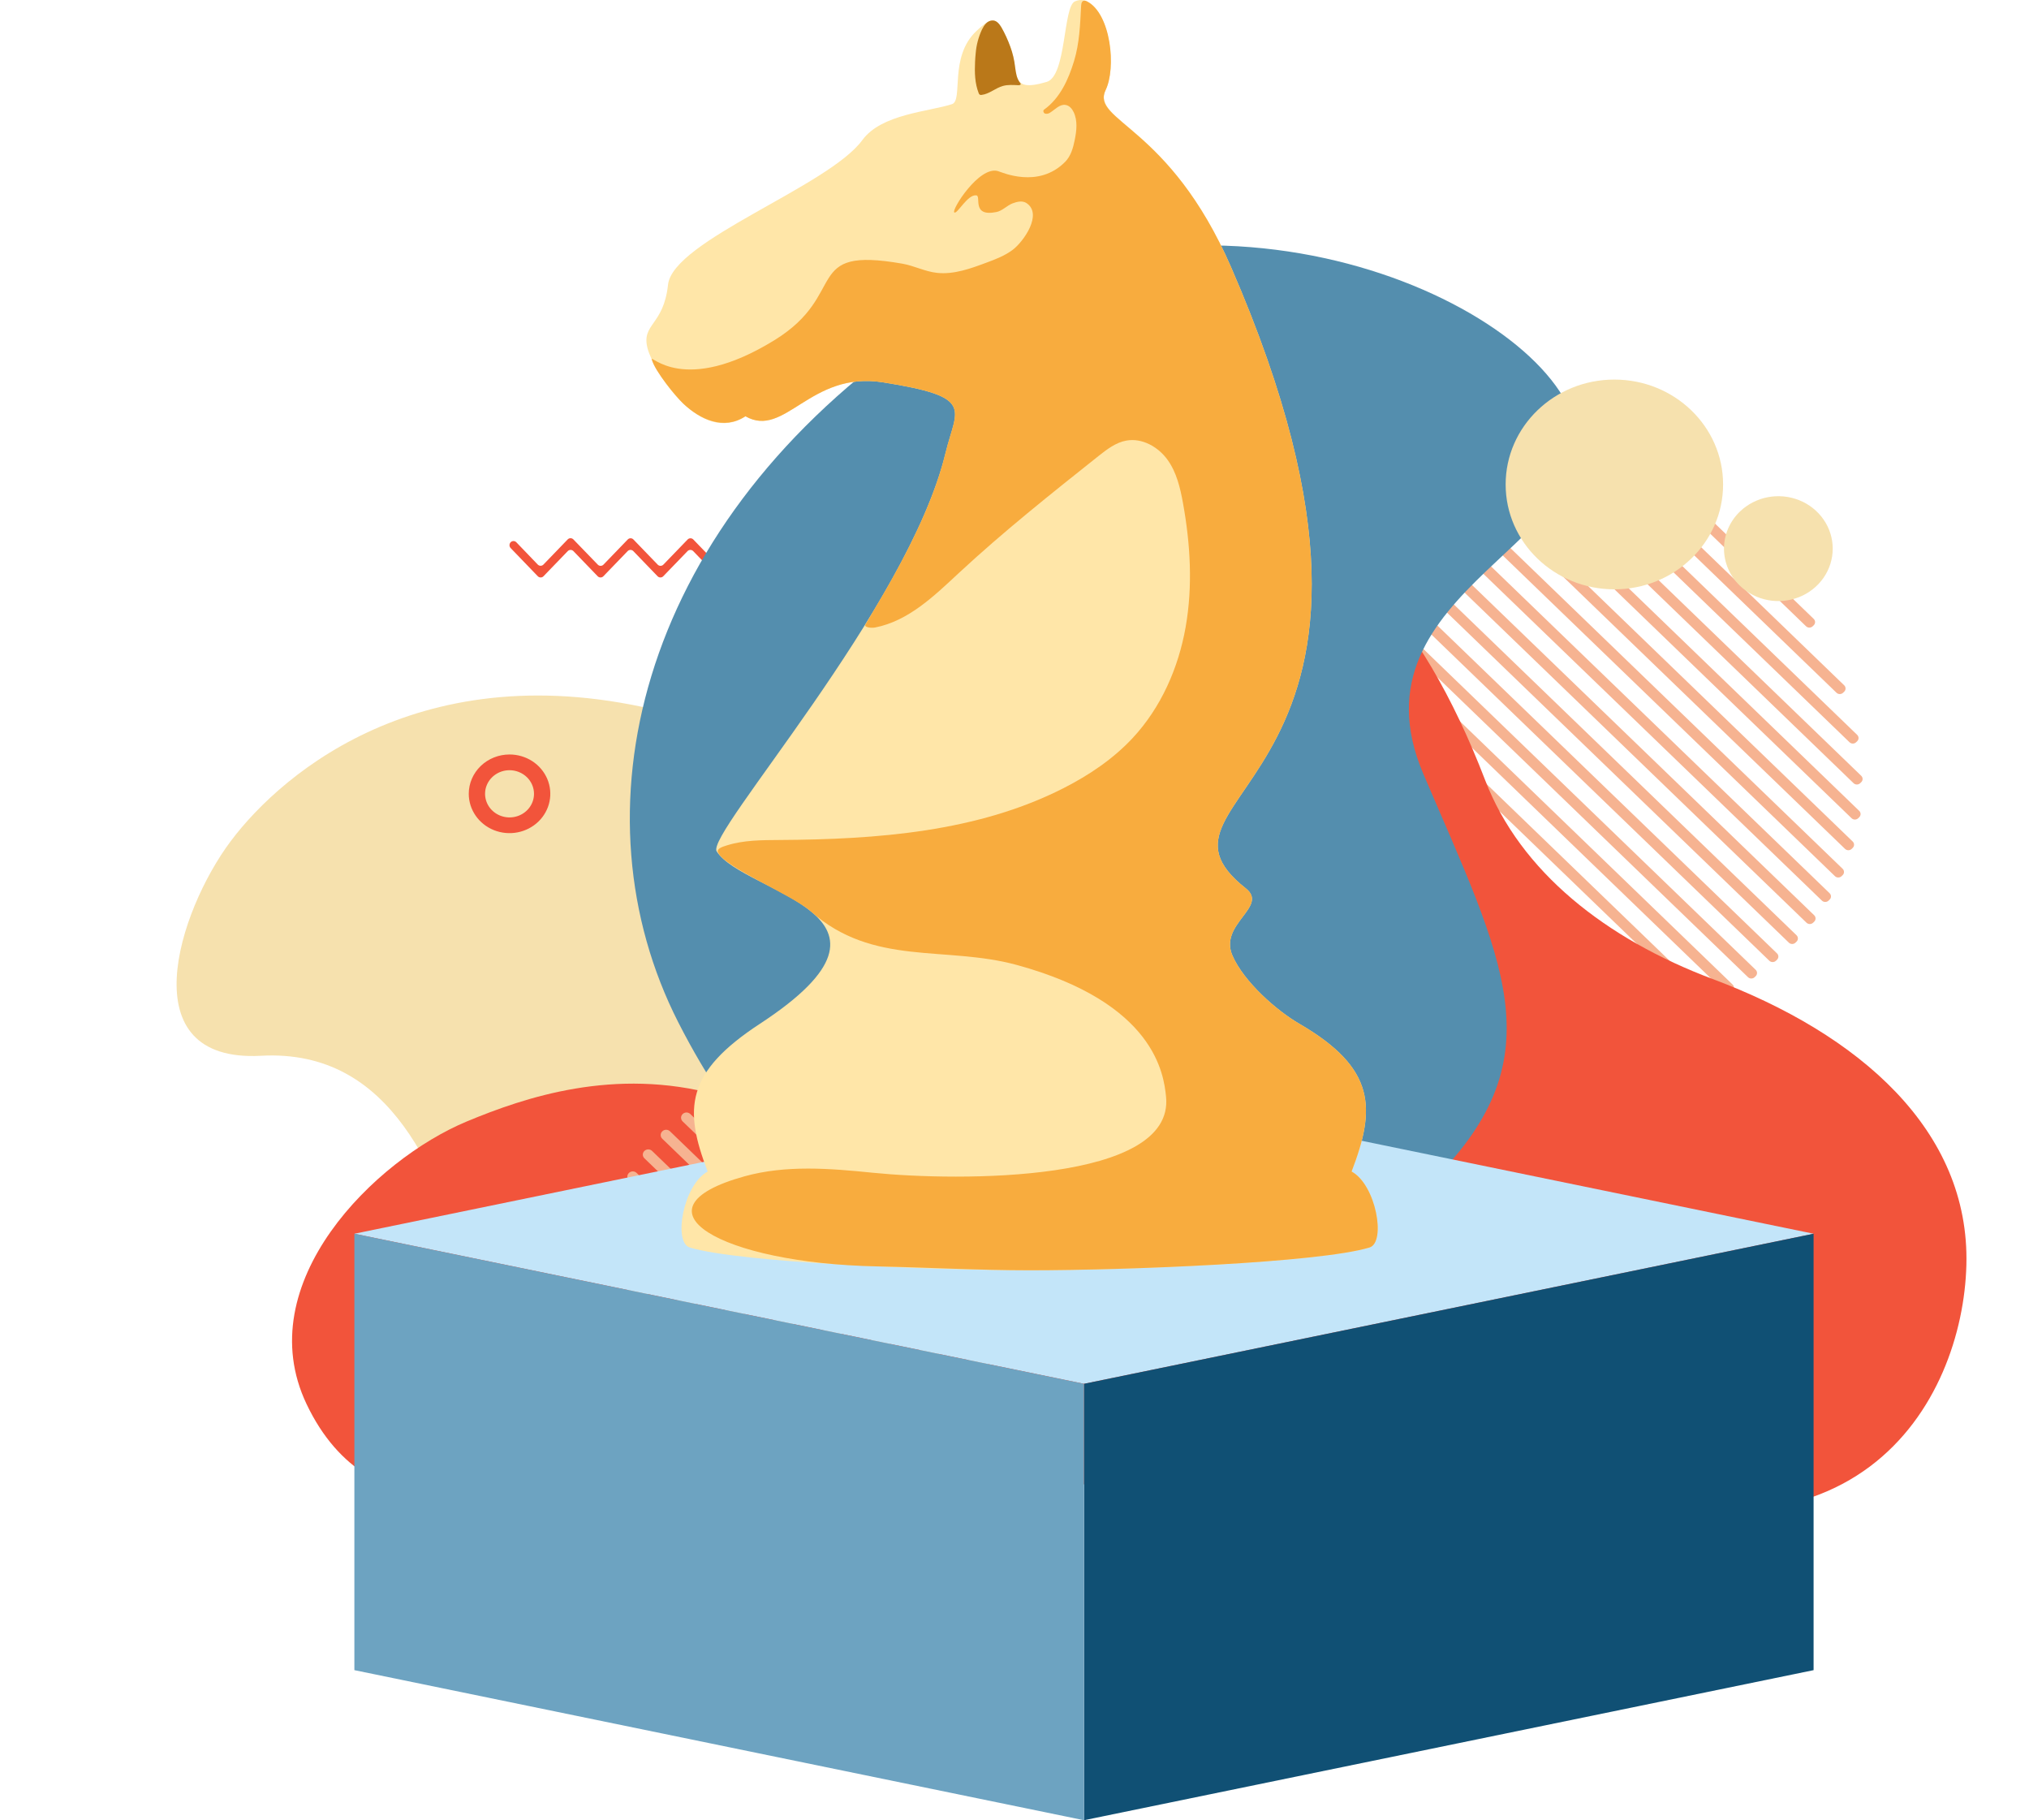 <?xml version="1.0" encoding="UTF-8"?> <svg xmlns="http://www.w3.org/2000/svg" width="194" height="174" viewBox="0 0 194 174" fill="none"> <path d="M51.964 55.088L54.287 52.681C54.322 52.645 54.364 52.617 54.41 52.597C54.456 52.578 54.506 52.568 54.557 52.568C54.607 52.568 54.657 52.578 54.704 52.597C54.75 52.617 54.792 52.645 54.826 52.681L57.149 55.088C57.184 55.124 57.226 55.153 57.272 55.172C57.319 55.192 57.369 55.202 57.419 55.202C57.47 55.202 57.52 55.192 57.567 55.172C57.614 55.153 57.655 55.124 57.69 55.088L60.013 52.681C60.047 52.645 60.089 52.616 60.136 52.597C60.182 52.577 60.232 52.567 60.283 52.567C60.334 52.567 60.384 52.577 60.431 52.597C60.477 52.616 60.519 52.645 60.553 52.681L62.877 55.088C62.911 55.124 62.953 55.152 62.999 55.172C63.045 55.191 63.095 55.201 63.146 55.201C63.196 55.201 63.246 55.191 63.293 55.172C63.339 55.152 63.381 55.124 63.415 55.088L65.74 52.681C65.775 52.645 65.816 52.617 65.863 52.597C65.909 52.578 65.959 52.568 66.01 52.568C66.06 52.568 66.11 52.578 66.156 52.597C66.203 52.617 66.244 52.645 66.279 52.681L68.602 55.088C68.636 55.124 68.678 55.153 68.725 55.172C68.771 55.192 68.822 55.202 68.872 55.202C68.923 55.202 68.973 55.192 69.02 55.172C69.066 55.153 69.108 55.124 69.142 55.088L71.466 52.681C71.5 52.645 71.542 52.617 71.588 52.597C71.634 52.578 71.684 52.568 71.735 52.568C71.785 52.568 71.835 52.578 71.882 52.597C71.928 52.617 71.97 52.645 72.004 52.681L74.058 54.816C74.092 54.852 74.134 54.88 74.18 54.899C74.227 54.919 74.277 54.929 74.327 54.929C74.378 54.929 74.428 54.919 74.474 54.899C74.52 54.88 74.562 54.852 74.597 54.816C74.67 54.74 74.71 54.64 74.71 54.536C74.71 54.432 74.67 54.332 74.597 54.255L72.013 51.569C71.979 51.533 71.937 51.505 71.891 51.485C71.845 51.466 71.795 51.456 71.744 51.456C71.694 51.456 71.644 51.466 71.597 51.485C71.551 51.505 71.509 51.533 71.475 51.569L69.152 53.976C69.117 54.012 69.075 54.041 69.029 54.06C68.982 54.08 68.932 54.09 68.881 54.09C68.831 54.09 68.781 54.08 68.734 54.06C68.688 54.041 68.646 54.012 68.611 53.976L66.288 51.569C66.254 51.533 66.212 51.505 66.165 51.485C66.119 51.466 66.069 51.456 66.019 51.456C65.968 51.456 65.918 51.466 65.872 51.485C65.826 51.505 65.784 51.533 65.749 51.569L63.425 53.976C63.39 54.012 63.348 54.04 63.302 54.059C63.256 54.079 63.206 54.089 63.155 54.089C63.105 54.089 63.055 54.079 63.008 54.059C62.962 54.04 62.92 54.012 62.886 53.976L60.563 51.569C60.528 51.533 60.486 51.504 60.44 51.484C60.393 51.465 60.343 51.455 60.292 51.455C60.242 51.455 60.191 51.465 60.145 51.484C60.098 51.504 60.057 51.533 60.022 51.569L57.699 53.976C57.664 54.012 57.623 54.041 57.576 54.06C57.53 54.08 57.48 54.09 57.429 54.09C57.378 54.09 57.328 54.08 57.281 54.06C57.235 54.041 57.193 54.012 57.158 53.976L54.821 51.561C54.786 51.526 54.745 51.498 54.698 51.478C54.652 51.459 54.602 51.449 54.551 51.449C54.501 51.449 54.451 51.459 54.404 51.478C54.358 51.498 54.316 51.526 54.282 51.561L51.959 53.969C51.924 54.005 51.883 54.033 51.836 54.053C51.789 54.072 51.739 54.083 51.689 54.083C51.638 54.083 51.588 54.072 51.541 54.053C51.495 54.033 51.453 54.005 51.418 53.969L49.365 51.834C49.33 51.798 49.288 51.77 49.242 51.75C49.196 51.731 49.146 51.721 49.095 51.721C49.045 51.721 48.995 51.731 48.949 51.75C48.902 51.77 48.86 51.798 48.826 51.834C48.754 51.91 48.715 52.01 48.715 52.113C48.715 52.216 48.754 52.316 48.826 52.392L51.418 55.081C51.452 55.118 51.494 55.148 51.541 55.169C51.588 55.19 51.638 55.2 51.69 55.201C51.741 55.202 51.792 55.192 51.84 55.173C51.887 55.153 51.929 55.124 51.964 55.088Z" fill="#F2543B"></path> <path d="M77.036 129.61L77.135 129.513C77.177 129.473 77.21 129.425 77.233 129.373C77.255 129.321 77.267 129.265 77.267 129.208C77.267 129.152 77.255 129.096 77.233 129.043C77.21 128.991 77.177 128.944 77.135 128.904L73.045 124.957C72.961 124.877 72.847 124.832 72.729 124.832C72.611 124.832 72.498 124.877 72.414 124.957C72.401 124.97 72.387 124.982 72.371 124.993L71.941 125.299L71.995 125.359L76.408 129.61C76.492 129.69 76.605 129.735 76.722 129.735C76.839 129.735 76.952 129.69 77.036 129.61Z" fill="#F6B391"></path> <path d="M83.331 132.151L83.431 132.055C83.473 132.015 83.506 131.968 83.528 131.915C83.551 131.863 83.562 131.807 83.562 131.75C83.562 131.693 83.551 131.637 83.528 131.585C83.506 131.533 83.473 131.485 83.431 131.445L69.107 117.619C69.066 117.579 69.017 117.547 68.962 117.525C68.908 117.503 68.85 117.492 68.791 117.492C68.732 117.492 68.674 117.503 68.62 117.525C68.565 117.547 68.516 117.579 68.475 117.619L68.375 117.715C68.333 117.755 68.3 117.803 68.278 117.855C68.255 117.907 68.243 117.963 68.243 118.02C68.243 118.077 68.255 118.133 68.278 118.185C68.3 118.238 68.333 118.285 68.375 118.325L82.698 132.151C82.74 132.192 82.789 132.223 82.844 132.245C82.898 132.267 82.956 132.278 83.015 132.278C83.074 132.278 83.132 132.267 83.186 132.245C83.241 132.223 83.29 132.192 83.331 132.151Z" fill="#F6B391"></path> <path d="M86.992 132.15L87.092 132.052C87.175 131.971 87.221 131.862 87.221 131.748C87.221 131.634 87.175 131.524 87.092 131.443L67.858 112.879C67.817 112.838 67.768 112.807 67.713 112.785C67.659 112.763 67.601 112.752 67.543 112.752C67.484 112.752 67.426 112.763 67.372 112.785C67.318 112.807 67.268 112.838 67.227 112.879L67.126 112.975C67.084 113.015 67.051 113.062 67.028 113.114C67.006 113.166 66.994 113.222 66.994 113.279C66.994 113.336 67.006 113.392 67.028 113.444C67.051 113.496 67.084 113.543 67.126 113.583L86.359 132.15C86.443 132.23 86.557 132.275 86.676 132.275C86.794 132.275 86.908 132.23 86.992 132.15Z" fill="#F6B391"></path> <path d="M89.944 131.465L90.044 131.367C90.085 131.327 90.118 131.279 90.141 131.227C90.163 131.175 90.175 131.119 90.175 131.062C90.175 131.006 90.163 130.95 90.141 130.898C90.118 130.845 90.085 130.798 90.044 130.758L67.334 108.837C67.293 108.797 67.243 108.765 67.189 108.744C67.135 108.722 67.077 108.711 67.019 108.711C66.96 108.711 66.902 108.722 66.848 108.744C66.793 108.765 66.744 108.797 66.703 108.837L66.602 108.934C66.518 109.015 66.472 109.124 66.472 109.238C66.472 109.352 66.518 109.461 66.602 109.542L89.311 131.463C89.395 131.544 89.509 131.589 89.627 131.59C89.746 131.59 89.86 131.545 89.944 131.465Z" fill="#F6B391"></path> <path d="M92.514 130.409L92.614 130.312C92.698 130.231 92.745 130.121 92.745 130.007C92.745 129.893 92.698 129.784 92.614 129.703L67.198 105.168C67.156 105.128 67.107 105.096 67.053 105.075C66.999 105.053 66.941 105.042 66.882 105.042C66.823 105.042 66.765 105.053 66.711 105.075C66.657 105.096 66.608 105.128 66.567 105.168L66.465 105.264C66.423 105.304 66.39 105.352 66.368 105.404C66.345 105.457 66.334 105.513 66.334 105.57C66.334 105.626 66.345 105.682 66.368 105.735C66.39 105.787 66.423 105.835 66.465 105.875L91.882 130.408C91.965 130.489 92.079 130.534 92.198 130.535C92.316 130.535 92.43 130.49 92.514 130.409Z" fill="#F6B391"></path> <path d="M94.832 129.11L94.933 129.014C94.975 128.974 95.008 128.927 95.031 128.874C95.053 128.822 95.065 128.766 95.065 128.709C95.065 128.652 95.053 128.596 95.031 128.544C95.008 128.492 94.975 128.444 94.933 128.404L67.318 101.748C67.276 101.708 67.227 101.676 67.172 101.654C67.118 101.633 67.06 101.621 67.001 101.621C66.942 101.621 66.884 101.633 66.83 101.654C66.775 101.676 66.726 101.708 66.685 101.748L66.583 101.844C66.5 101.925 66.453 102.035 66.453 102.149C66.453 102.263 66.5 102.372 66.583 102.453L94.201 129.11C94.242 129.151 94.291 129.182 94.346 129.204C94.4 129.226 94.458 129.237 94.516 129.237C94.575 129.237 94.633 129.226 94.687 129.204C94.742 129.182 94.791 129.151 94.832 129.11Z" fill="#F6B391"></path> <path d="M96.972 127.639L97.074 127.541C97.158 127.46 97.205 127.35 97.205 127.236C97.205 127.121 97.158 127.012 97.074 126.931L67.628 98.51C67.586 98.47 67.537 98.438 67.483 98.416C67.429 98.394 67.371 98.383 67.312 98.383C67.253 98.383 67.195 98.394 67.141 98.416C67.087 98.438 67.038 98.47 66.997 98.51L66.895 98.606C66.853 98.646 66.82 98.693 66.798 98.745C66.775 98.797 66.764 98.853 66.764 98.91C66.764 98.967 66.775 99.023 66.798 99.075C66.82 99.127 66.853 99.174 66.895 99.214L96.336 127.637C96.377 127.678 96.427 127.71 96.481 127.733C96.536 127.755 96.594 127.766 96.654 127.767C96.713 127.767 96.772 127.756 96.826 127.734C96.881 127.712 96.931 127.679 96.972 127.639Z" fill="#F6B391"></path> <path d="M98.967 126.025L99.069 125.927C99.11 125.887 99.143 125.84 99.166 125.788C99.188 125.736 99.2 125.68 99.2 125.624C99.2 125.567 99.188 125.511 99.166 125.459C99.143 125.407 99.11 125.36 99.069 125.32L68.085 95.412C68.044 95.371 67.995 95.34 67.94 95.318C67.886 95.296 67.828 95.285 67.769 95.285C67.71 95.285 67.652 95.296 67.597 95.318C67.543 95.34 67.494 95.371 67.452 95.412L67.351 95.508C67.309 95.548 67.276 95.595 67.254 95.647C67.231 95.7 67.22 95.755 67.22 95.812C67.22 95.869 67.231 95.925 67.254 95.977C67.276 96.029 67.309 96.076 67.351 96.116L98.336 126.025C98.42 126.105 98.533 126.151 98.651 126.151C98.77 126.151 98.883 126.105 98.967 126.025Z" fill="#F6B391"></path> <path d="M100.845 124.302L100.947 124.206C101.03 124.125 101.077 124.016 101.077 123.901C101.077 123.787 101.03 123.677 100.947 123.596L68.659 92.431C68.575 92.351 68.462 92.305 68.343 92.305C68.225 92.305 68.112 92.351 68.028 92.431L67.927 92.529C67.885 92.569 67.852 92.616 67.829 92.669C67.807 92.721 67.795 92.777 67.795 92.833C67.795 92.89 67.807 92.946 67.829 92.998C67.852 93.05 67.885 93.098 67.927 93.138L100.21 124.301C100.252 124.341 100.301 124.373 100.356 124.396C100.41 124.418 100.468 124.429 100.527 124.429C100.586 124.429 100.645 124.418 100.699 124.397C100.754 124.375 100.804 124.343 100.845 124.302Z" fill="#F6B391"></path> <path d="M102.628 122.486L102.729 122.39C102.813 122.309 102.86 122.199 102.86 122.084C102.86 121.97 102.813 121.86 102.729 121.779L69.332 89.552C69.291 89.512 69.242 89.48 69.188 89.458C69.134 89.437 69.076 89.425 69.017 89.425C68.958 89.425 68.9 89.437 68.846 89.458C68.792 89.48 68.743 89.512 68.701 89.552L68.6 89.648C68.516 89.729 68.469 89.839 68.469 89.953C68.469 90.068 68.516 90.177 68.6 90.258L101.997 122.486C102.038 122.526 102.087 122.558 102.141 122.579C102.195 122.601 102.253 122.612 102.312 122.612C102.371 122.612 102.429 122.601 102.483 122.579C102.537 122.558 102.586 122.526 102.628 122.486Z" fill="#F6B391"></path> <path d="M104.327 120.591L104.429 120.494C104.512 120.414 104.559 120.304 104.559 120.19C104.559 120.076 104.512 119.967 104.429 119.886L70.109 86.762C70.026 86.681 69.912 86.636 69.794 86.636C69.675 86.636 69.562 86.681 69.478 86.762L69.379 86.86C69.337 86.9 69.304 86.947 69.281 86.999C69.259 87.052 69.247 87.108 69.247 87.164C69.247 87.221 69.259 87.277 69.281 87.329C69.304 87.381 69.337 87.428 69.379 87.468L103.698 120.592C103.739 120.632 103.788 120.664 103.842 120.685C103.896 120.706 103.954 120.717 104.013 120.717C104.071 120.717 104.129 120.706 104.183 120.684C104.237 120.662 104.286 120.631 104.327 120.591Z" fill="#F6B391"></path> <path d="M105.958 118.63L106.058 118.532C106.099 118.492 106.132 118.444 106.155 118.392C106.178 118.339 106.189 118.283 106.189 118.227C106.189 118.17 106.178 118.114 106.155 118.061C106.132 118.009 106.099 117.961 106.058 117.921L71.001 84.079C70.917 83.998 70.803 83.953 70.685 83.953C70.567 83.953 70.453 83.998 70.37 84.079L70.27 84.176C70.228 84.216 70.195 84.264 70.173 84.316C70.15 84.368 70.138 84.424 70.138 84.481C70.138 84.537 70.15 84.593 70.173 84.645C70.195 84.698 70.228 84.745 70.27 84.785L105.327 118.63C105.411 118.71 105.524 118.755 105.643 118.755C105.761 118.755 105.874 118.71 105.958 118.63Z" fill="#F6B391"></path> <path d="M107.519 116.601L107.62 116.503C107.704 116.422 107.751 116.313 107.751 116.199C107.751 116.085 107.704 115.975 107.62 115.895L71.98 81.5C71.939 81.46 71.89 81.428 71.835 81.406C71.781 81.385 71.723 81.374 71.665 81.374C71.606 81.374 71.548 81.385 71.494 81.406C71.44 81.428 71.39 81.46 71.349 81.5L71.248 81.596C71.206 81.636 71.173 81.684 71.15 81.736C71.128 81.789 71.116 81.845 71.116 81.901C71.116 81.958 71.128 82.014 71.15 82.067C71.173 82.119 71.206 82.167 71.248 82.207L106.888 116.601C106.972 116.681 107.085 116.726 107.203 116.726C107.322 116.726 107.435 116.681 107.519 116.601Z" fill="#F6B391"></path> <path d="M109.025 114.517L109.126 114.421C109.209 114.34 109.256 114.23 109.256 114.116C109.256 114.002 109.209 113.892 109.126 113.811L73.073 79.013C72.989 78.932 72.875 78.887 72.757 78.887C72.639 78.887 72.525 78.932 72.442 79.013L72.342 79.11C72.3 79.15 72.267 79.198 72.244 79.25C72.222 79.302 72.21 79.358 72.21 79.415C72.21 79.471 72.222 79.527 72.244 79.58C72.267 79.632 72.3 79.679 72.342 79.719L108.392 114.517C108.476 114.598 108.59 114.643 108.708 114.643C108.827 114.643 108.94 114.598 109.025 114.517Z" fill="#F6B391"></path> <path d="M110.477 112.384L110.578 112.288C110.62 112.248 110.653 112.2 110.676 112.148C110.698 112.095 110.71 112.039 110.71 111.983C110.71 111.926 110.698 111.87 110.676 111.817C110.653 111.765 110.62 111.717 110.578 111.677L74.242 76.603C74.158 76.522 74.044 76.477 73.926 76.477C73.807 76.477 73.694 76.522 73.609 76.603L73.51 76.699C73.426 76.78 73.379 76.89 73.379 77.004C73.379 77.119 73.426 77.228 73.51 77.309L109.846 112.384C109.887 112.424 109.936 112.456 109.99 112.477C110.045 112.499 110.103 112.51 110.161 112.51C110.22 112.51 110.278 112.499 110.332 112.477C110.386 112.456 110.435 112.424 110.477 112.384Z" fill="#F6B391"></path> <path d="M111.883 110.204L111.982 110.106C112.024 110.066 112.057 110.019 112.08 109.967C112.102 109.914 112.114 109.858 112.114 109.802C112.114 109.745 112.102 109.689 112.08 109.637C112.057 109.585 112.024 109.537 111.982 109.498L75.486 74.272C75.402 74.192 75.288 74.147 75.169 74.147C75.051 74.147 74.937 74.192 74.853 74.272L74.752 74.37C74.668 74.451 74.622 74.56 74.622 74.674C74.622 74.788 74.668 74.898 74.752 74.979L111.244 110.211C111.286 110.252 111.337 110.284 111.392 110.305C111.447 110.327 111.506 110.338 111.565 110.337C111.625 110.336 111.683 110.324 111.738 110.302C111.792 110.279 111.842 110.246 111.883 110.204Z" fill="#F6B391"></path> <path d="M113.357 108.086L113.457 107.989C113.498 107.949 113.531 107.901 113.554 107.849C113.576 107.797 113.588 107.741 113.588 107.684C113.588 107.628 113.576 107.572 113.554 107.52C113.531 107.467 113.498 107.42 113.457 107.38L76.809 72.005C76.767 71.965 76.718 71.933 76.664 71.911C76.609 71.889 76.551 71.878 76.492 71.878C76.434 71.878 76.375 71.889 76.321 71.911C76.267 71.933 76.217 71.965 76.176 72.005L76.076 72.101C76.035 72.141 76.002 72.189 75.979 72.241C75.956 72.293 75.945 72.35 75.945 72.406C75.945 72.463 75.956 72.519 75.979 72.572C76.002 72.624 76.035 72.671 76.076 72.712L112.724 108.085C112.808 108.166 112.921 108.211 113.04 108.212C113.159 108.212 113.273 108.167 113.357 108.086Z" fill="#F6B391"></path> <path d="M115.071 106.206L115.173 106.11C115.256 106.028 115.302 105.919 115.302 105.804C115.302 105.69 115.256 105.581 115.173 105.499L78.193 69.804C78.108 69.724 77.995 69.679 77.876 69.679C77.758 69.679 77.644 69.724 77.56 69.804L77.46 69.902C77.376 69.983 77.33 70.092 77.33 70.206C77.33 70.32 77.376 70.43 77.46 70.51L114.44 106.204C114.523 106.285 114.637 106.33 114.755 106.331C114.873 106.331 114.987 106.286 115.071 106.206Z" fill="#F6B391"></path> <path d="M117.025 104.554L117.125 104.458C117.208 104.377 117.255 104.268 117.255 104.153C117.255 104.039 117.208 103.929 117.125 103.848L79.637 67.665C79.554 67.585 79.44 67.539 79.322 67.539C79.204 67.539 79.09 67.585 79.006 67.665L78.907 67.763C78.865 67.803 78.832 67.85 78.809 67.902C78.786 67.955 78.775 68.011 78.775 68.067C78.775 68.124 78.786 68.18 78.809 68.232C78.832 68.284 78.865 68.332 78.907 68.372L116.392 104.554C116.434 104.595 116.483 104.627 116.537 104.648C116.592 104.67 116.65 104.681 116.709 104.681C116.767 104.681 116.826 104.67 116.88 104.648C116.934 104.627 116.984 104.595 117.025 104.554Z" fill="#F6B391"></path> <path d="M119.215 103.136L119.315 103.04C119.399 102.959 119.446 102.849 119.446 102.735C119.446 102.621 119.399 102.511 119.315 102.43L81.143 65.582C81.102 65.541 81.052 65.51 80.998 65.488C80.944 65.466 80.886 65.455 80.828 65.455C80.769 65.455 80.711 65.466 80.657 65.488C80.603 65.51 80.553 65.541 80.512 65.582L80.41 65.678C80.327 65.759 80.28 65.868 80.28 65.983C80.28 66.097 80.327 66.207 80.41 66.288L118.586 103.136C118.67 103.216 118.783 103.261 118.901 103.261C119.018 103.261 119.132 103.216 119.215 103.136Z" fill="#F6B391"></path> <path d="M121.645 101.944L121.747 101.848C121.788 101.808 121.821 101.76 121.844 101.708C121.867 101.656 121.878 101.599 121.878 101.543C121.878 101.486 121.867 101.43 121.844 101.377C121.821 101.325 121.788 101.278 121.747 101.238L82.708 63.556C82.624 63.476 82.51 63.43 82.391 63.43C82.273 63.43 82.159 63.476 82.075 63.556L81.975 63.654C81.892 63.735 81.845 63.845 81.845 63.959C81.845 64.073 81.892 64.182 81.975 64.263L121.014 101.944C121.098 102.025 121.211 102.07 121.33 102.07C121.448 102.07 121.561 102.025 121.645 101.944Z" fill="#F6B391"></path> <path d="M124.299 100.969L124.4 100.873C124.483 100.791 124.53 100.682 124.53 100.568C124.53 100.453 124.483 100.344 124.4 100.262L84.333 61.59C84.249 61.509 84.135 61.464 84.017 61.464C83.898 61.464 83.784 61.509 83.701 61.59L83.601 61.688C83.517 61.769 83.47 61.878 83.47 61.992C83.47 62.106 83.517 62.216 83.601 62.297L123.668 100.969C123.709 101.009 123.758 101.041 123.812 101.063C123.866 101.084 123.924 101.095 123.983 101.095C124.042 101.095 124.1 101.084 124.154 101.063C124.208 101.041 124.257 101.009 124.299 100.969Z" fill="#F6B391"></path> <path d="M127.173 100.204L127.273 100.106C127.314 100.066 127.347 100.018 127.37 99.966C127.392 99.914 127.404 99.858 127.404 99.802C127.404 99.745 127.392 99.689 127.37 99.637C127.347 99.585 127.314 99.537 127.273 99.497L86.003 59.672C85.919 59.592 85.806 59.547 85.688 59.547C85.569 59.547 85.456 59.592 85.372 59.672L85.272 59.768C85.231 59.808 85.198 59.856 85.175 59.908C85.152 59.96 85.141 60.017 85.141 60.073C85.141 60.13 85.152 60.186 85.175 60.238C85.198 60.291 85.231 60.338 85.272 60.378L126.54 100.204C126.624 100.284 126.738 100.33 126.857 100.33C126.975 100.33 127.089 100.284 127.173 100.204Z" fill="#F6B391"></path> <path d="M130.253 99.645L130.352 99.547C130.436 99.466 130.483 99.356 130.483 99.242C130.483 99.127 130.436 99.018 130.352 98.937L87.749 57.814C87.707 57.774 87.658 57.742 87.604 57.72C87.549 57.699 87.491 57.687 87.432 57.687C87.373 57.687 87.315 57.699 87.261 57.72C87.207 57.742 87.157 57.774 87.116 57.814L87.014 57.91C86.931 57.992 86.884 58.101 86.884 58.215C86.884 58.33 86.931 58.439 87.014 58.521L129.618 99.643C129.66 99.683 129.709 99.716 129.763 99.737C129.818 99.759 129.876 99.771 129.935 99.771C129.994 99.771 130.052 99.76 130.107 99.738C130.161 99.717 130.211 99.685 130.253 99.645Z" fill="#F6B391"></path> <path d="M133.535 99.277L133.635 99.179C133.718 99.098 133.765 98.989 133.765 98.874C133.765 98.76 133.718 98.651 133.635 98.57L89.537 56.012C89.495 55.971 89.446 55.94 89.391 55.918C89.337 55.896 89.279 55.885 89.22 55.885C89.161 55.885 89.103 55.896 89.049 55.918C88.994 55.94 88.945 55.971 88.904 56.012L88.802 56.108C88.719 56.189 88.672 56.298 88.672 56.412C88.672 56.526 88.719 56.635 88.802 56.716L132.9 99.277C132.985 99.357 133.099 99.403 133.218 99.403C133.337 99.403 133.451 99.357 133.535 99.277Z" fill="#F6B391"></path> <path d="M136.999 99.081L137.098 98.985C137.182 98.904 137.229 98.794 137.229 98.68C137.229 98.565 137.182 98.456 137.098 98.374L91.4 54.264C91.316 54.184 91.202 54.138 91.084 54.138C90.965 54.138 90.851 54.184 90.767 54.264L90.668 54.362C90.626 54.402 90.593 54.45 90.571 54.502C90.548 54.554 90.536 54.61 90.536 54.666C90.536 54.723 90.548 54.779 90.571 54.831C90.593 54.883 90.626 54.931 90.668 54.971L136.366 99.081C136.45 99.161 136.564 99.206 136.682 99.206C136.801 99.206 136.914 99.161 136.999 99.081Z" fill="#F6B391"></path> <path d="M140.619 99.044L140.718 98.948C140.802 98.867 140.849 98.757 140.849 98.642C140.849 98.528 140.802 98.418 140.718 98.337L93.299 52.572C93.215 52.492 93.101 52.447 92.983 52.447C92.865 52.447 92.751 52.492 92.668 52.572L92.566 52.67C92.483 52.751 92.436 52.86 92.436 52.974C92.436 53.088 92.483 53.198 92.566 53.279L139.986 99.042C140.027 99.082 140.076 99.114 140.13 99.136C140.185 99.158 140.243 99.169 140.302 99.169C140.361 99.17 140.419 99.159 140.473 99.137C140.527 99.115 140.577 99.084 140.619 99.044Z" fill="#F6B391"></path> <path d="M144.373 99.136L144.475 99.038C144.517 98.998 144.55 98.951 144.572 98.898C144.595 98.846 144.606 98.79 144.606 98.733C144.606 98.676 144.595 98.62 144.572 98.568C144.55 98.515 144.517 98.468 144.475 98.428L95.291 50.946C95.25 50.906 95.201 50.874 95.146 50.852C95.092 50.83 95.034 50.819 94.975 50.819C94.916 50.819 94.858 50.83 94.804 50.852C94.749 50.874 94.7 50.906 94.659 50.946L94.559 51.042C94.475 51.123 94.428 51.232 94.428 51.346C94.428 51.46 94.475 51.57 94.559 51.65L143.742 99.125C143.825 99.207 143.937 99.255 144.056 99.257C144.174 99.259 144.288 99.215 144.373 99.136Z" fill="#F6B391"></path> <path d="M148.204 99.285L148.304 99.189C148.345 99.149 148.378 99.102 148.401 99.049C148.423 98.997 148.435 98.941 148.435 98.884C148.435 98.828 148.423 98.771 148.401 98.719C148.378 98.667 148.345 98.619 148.304 98.579L97.33 49.378C97.246 49.297 97.132 49.252 97.014 49.252C96.895 49.252 96.781 49.297 96.698 49.378L96.598 49.474C96.514 49.555 96.467 49.665 96.467 49.779C96.467 49.894 96.514 50.003 96.598 50.084L147.571 99.285C147.613 99.326 147.662 99.358 147.716 99.379C147.77 99.401 147.829 99.412 147.888 99.412C147.946 99.412 148.005 99.401 148.059 99.379C148.113 99.358 148.162 99.326 148.204 99.285Z" fill="#F6B391"></path> <path d="M151.916 99.334L152.016 99.237C152.058 99.198 152.091 99.15 152.113 99.098C152.136 99.045 152.147 98.989 152.147 98.932C152.147 98.876 152.136 98.82 152.113 98.767C152.091 98.715 152.058 98.667 152.016 98.627L99.43 47.874C99.389 47.834 99.34 47.803 99.285 47.781C99.231 47.759 99.173 47.748 99.115 47.748C99.056 47.748 98.998 47.759 98.944 47.781C98.89 47.803 98.84 47.834 98.799 47.874L98.698 47.971C98.614 48.051 98.567 48.161 98.567 48.275C98.567 48.389 98.614 48.498 98.698 48.579L151.283 99.334C151.368 99.414 151.481 99.459 151.6 99.459C151.718 99.459 151.832 99.414 151.916 99.334Z" fill="#F6B391"></path> <path d="M155.099 98.871L155.195 98.78C155.278 98.699 155.325 98.589 155.325 98.475C155.325 98.361 155.278 98.251 155.195 98.17L101.604 46.442C101.52 46.361 101.406 46.316 101.288 46.316C101.17 46.316 101.056 46.361 100.972 46.442L100.871 46.54C100.829 46.58 100.796 46.627 100.774 46.68C100.751 46.732 100.74 46.788 100.74 46.845C100.74 46.902 100.751 46.958 100.774 47.01C100.796 47.063 100.829 47.11 100.871 47.15L154.468 98.871C154.552 98.951 154.665 98.996 154.784 98.996C154.902 98.996 155.015 98.951 155.099 98.871Z" fill="#F6B391"></path> <path d="M157.996 98.131L158.098 98.035C158.181 97.953 158.228 97.844 158.228 97.73C158.228 97.615 158.181 97.506 158.098 97.424L103.851 45.072C103.767 44.991 103.653 44.946 103.535 44.946C103.416 44.946 103.302 44.991 103.218 45.072L103.119 45.17C103.077 45.21 103.044 45.257 103.021 45.309C102.999 45.362 102.987 45.418 102.987 45.474C102.987 45.531 102.999 45.587 103.021 45.639C103.044 45.691 103.077 45.739 103.119 45.778L157.363 98.131C157.447 98.212 157.561 98.257 157.68 98.257C157.798 98.257 157.912 98.212 157.996 98.131Z" fill="#F6B391"></path> <path d="M160.684 97.189L160.786 97.093C160.869 97.013 160.916 96.903 160.916 96.789C160.916 96.675 160.869 96.566 160.786 96.485L106.187 43.784C106.145 43.743 106.096 43.712 106.042 43.69C105.988 43.668 105.93 43.657 105.871 43.657C105.813 43.657 105.755 43.668 105.7 43.69C105.646 43.712 105.597 43.743 105.556 43.784L105.454 43.88C105.371 43.961 105.324 44.07 105.324 44.184C105.324 44.298 105.371 44.407 105.454 44.488L160.053 97.189C160.095 97.23 160.144 97.261 160.198 97.283C160.252 97.305 160.31 97.316 160.369 97.316C160.427 97.316 160.485 97.305 160.54 97.283C160.594 97.261 160.643 97.23 160.684 97.189Z" fill="#F6B391"></path> <path d="M163.203 96.086L163.304 95.988C163.388 95.908 163.435 95.798 163.435 95.684C163.435 95.57 163.388 95.46 163.304 95.38L108.597 42.574C108.513 42.493 108.399 42.447 108.28 42.447C108.162 42.447 108.048 42.493 107.964 42.574L107.864 42.671C107.823 42.711 107.79 42.759 107.767 42.811C107.745 42.863 107.733 42.919 107.733 42.976C107.733 43.032 107.745 43.088 107.767 43.141C107.79 43.193 107.823 43.24 107.864 43.28L162.576 96.084C162.659 96.164 162.772 96.209 162.889 96.209C163.006 96.21 163.119 96.165 163.203 96.086Z" fill="#F6B391"></path> <path d="M165.561 94.825L165.661 94.728C165.744 94.647 165.791 94.538 165.791 94.423C165.791 94.309 165.744 94.199 165.661 94.118L111.1 41.447C111.016 41.367 110.902 41.322 110.784 41.322C110.665 41.322 110.552 41.367 110.468 41.447L110.368 41.545C110.284 41.626 110.237 41.735 110.237 41.849C110.237 41.964 110.284 42.073 110.368 42.154L164.928 94.825C164.97 94.865 165.019 94.897 165.073 94.918C165.127 94.94 165.186 94.951 165.244 94.951C165.303 94.951 165.361 94.94 165.416 94.918C165.47 94.897 165.519 94.865 165.561 94.825Z" fill="#F6B391"></path> <path d="M167.766 93.412L167.865 93.316C167.949 93.235 167.996 93.125 167.996 93.01C167.996 92.896 167.949 92.786 167.865 92.705L113.707 40.429C113.623 40.349 113.509 40.304 113.391 40.304C113.273 40.304 113.159 40.349 113.075 40.429L112.975 40.527C112.891 40.608 112.844 40.718 112.844 40.832C112.844 40.946 112.891 41.055 112.975 41.136L167.133 93.412C167.174 93.452 167.224 93.484 167.278 93.506C167.332 93.527 167.39 93.538 167.449 93.538C167.508 93.538 167.566 93.527 167.621 93.506C167.675 93.484 167.724 93.452 167.766 93.412Z" fill="#F6B391"></path> <path d="M169.805 91.841L169.904 91.744C169.946 91.704 169.979 91.657 170.002 91.604C170.024 91.552 170.036 91.496 170.036 91.439C170.036 91.382 170.024 91.326 170.002 91.274C169.979 91.222 169.946 91.174 169.904 91.134L116.42 39.513C116.336 39.432 116.223 39.387 116.104 39.387C115.986 39.387 115.873 39.432 115.789 39.513L115.687 39.611C115.604 39.692 115.558 39.801 115.558 39.915C115.558 40.029 115.604 40.139 115.687 40.219L169.172 91.841C169.256 91.921 169.37 91.966 169.488 91.966C169.607 91.966 169.721 91.921 169.805 91.841Z" fill="#F6B391"></path> <path d="M171.672 90.111L171.773 90.015C171.857 89.933 171.903 89.824 171.903 89.71C171.903 89.595 171.857 89.486 171.773 89.404L119.259 38.718C119.176 38.637 119.062 38.592 118.944 38.592C118.826 38.592 118.712 38.637 118.628 38.718L118.527 38.816C118.485 38.855 118.452 38.903 118.43 38.955C118.407 39.007 118.396 39.063 118.396 39.12C118.396 39.176 118.407 39.232 118.43 39.285C118.452 39.337 118.485 39.384 118.527 39.424L171.039 90.111C171.08 90.151 171.13 90.183 171.184 90.205C171.238 90.227 171.297 90.238 171.355 90.238C171.414 90.238 171.472 90.227 171.527 90.205C171.581 90.183 171.63 90.151 171.672 90.111Z" fill="#F6B391"></path> <path d="M173.359 88.203L173.462 88.104C173.545 88.022 173.592 87.913 173.592 87.799C173.592 87.684 173.545 87.575 173.462 87.493L122.241 38.059C122.2 38.019 122.151 37.987 122.097 37.965C122.043 37.944 121.985 37.932 121.926 37.932C121.867 37.932 121.809 37.944 121.755 37.965C121.701 37.987 121.652 38.019 121.61 38.059L121.509 38.155C121.467 38.195 121.434 38.243 121.412 38.295C121.389 38.347 121.377 38.404 121.377 38.46C121.377 38.517 121.389 38.573 121.412 38.626C121.434 38.678 121.467 38.726 121.509 38.766L172.724 88.203C172.765 88.243 172.815 88.275 172.869 88.297C172.924 88.319 172.982 88.33 173.041 88.33C173.1 88.33 173.158 88.319 173.213 88.297C173.267 88.275 173.317 88.243 173.359 88.203Z" fill="#F6B391"></path> <path d="M174.835 86.093L174.936 85.995C174.978 85.955 175.011 85.908 175.033 85.856C175.056 85.803 175.067 85.747 175.067 85.691C175.067 85.634 175.056 85.578 175.033 85.526C175.011 85.474 174.978 85.426 174.936 85.386L125.389 37.568C125.347 37.528 125.298 37.495 125.243 37.473C125.188 37.451 125.129 37.44 125.07 37.44C125.011 37.44 124.952 37.451 124.897 37.473C124.842 37.495 124.793 37.528 124.751 37.568L124.651 37.666C124.567 37.747 124.52 37.856 124.52 37.97C124.52 38.084 124.567 38.194 124.651 38.275L174.2 86.093C174.241 86.133 174.291 86.165 174.345 86.187C174.4 86.209 174.458 86.22 174.517 86.22C174.576 86.22 174.635 86.209 174.689 86.187C174.743 86.165 174.793 86.133 174.835 86.093Z" fill="#F6B391"></path> <path d="M176.078 83.757L176.18 83.66C176.221 83.621 176.254 83.573 176.277 83.521C176.299 83.468 176.311 83.412 176.311 83.355C176.311 83.299 176.299 83.243 176.277 83.19C176.254 83.138 176.221 83.09 176.18 83.05L128.729 37.25C128.645 37.169 128.531 37.123 128.412 37.123C128.294 37.123 128.18 37.169 128.096 37.25L127.996 37.347C127.955 37.387 127.921 37.435 127.899 37.487C127.876 37.539 127.865 37.595 127.865 37.652C127.865 37.708 127.876 37.764 127.899 37.816C127.921 37.869 127.955 37.916 127.996 37.956L175.447 83.757C175.488 83.797 175.538 83.829 175.592 83.85C175.646 83.872 175.704 83.883 175.763 83.883C175.821 83.883 175.879 83.872 175.933 83.85C175.988 83.829 176.037 83.797 176.078 83.757Z" fill="#F6B391"></path> <path d="M177.043 81.151L177.143 81.054C177.225 80.974 177.273 80.867 177.274 80.755C177.276 80.642 177.232 80.534 177.152 80.452L132.299 37.159C132.215 37.078 132.101 37.033 131.983 37.033C131.864 37.033 131.75 37.078 131.666 37.159L131.567 37.255C131.483 37.336 131.436 37.446 131.436 37.56C131.436 37.674 131.483 37.784 131.567 37.865L176.414 81.151C176.498 81.231 176.611 81.276 176.729 81.276C176.846 81.276 176.96 81.231 177.043 81.151Z" fill="#F6B391"></path> <path d="M177.667 78.219L177.766 78.121C177.85 78.04 177.897 77.931 177.897 77.817C177.897 77.703 177.85 77.593 177.766 77.513L136.141 37.331C136.099 37.291 136.05 37.259 135.995 37.238C135.941 37.216 135.883 37.205 135.824 37.205C135.765 37.205 135.707 37.216 135.653 37.238C135.598 37.259 135.549 37.291 135.508 37.331L135.408 37.428C135.324 37.508 135.277 37.618 135.277 37.733C135.277 37.847 135.324 37.957 135.408 38.038L177.036 78.217C177.119 78.298 177.233 78.344 177.351 78.344C177.469 78.344 177.583 78.299 177.667 78.219Z" fill="#F6B391"></path> <path d="M177.859 74.867L177.96 74.77C178.043 74.689 178.09 74.58 178.09 74.466C178.09 74.352 178.043 74.243 177.96 74.162L140.333 37.842C140.291 37.802 140.242 37.77 140.187 37.748C140.133 37.727 140.075 37.715 140.016 37.715C139.957 37.715 139.899 37.727 139.845 37.748C139.79 37.77 139.741 37.802 139.7 37.842L139.6 37.938C139.558 37.978 139.525 38.026 139.503 38.078C139.48 38.13 139.469 38.186 139.469 38.242C139.469 38.299 139.48 38.355 139.503 38.407C139.525 38.459 139.558 38.507 139.6 38.547L177.226 74.867C177.267 74.907 177.316 74.939 177.371 74.96C177.425 74.982 177.483 74.993 177.542 74.993C177.601 74.993 177.659 74.982 177.713 74.96C177.768 74.939 177.817 74.907 177.859 74.867Z" fill="#F6B391"></path> <path d="M177.469 70.954L177.571 70.857C177.655 70.776 177.702 70.667 177.702 70.552C177.702 70.438 177.655 70.328 177.571 70.247L145.019 38.826C144.935 38.746 144.821 38.701 144.703 38.701C144.584 38.701 144.471 38.746 144.386 38.826L144.287 38.924C144.203 39.005 144.156 39.114 144.156 39.228C144.156 39.342 144.203 39.452 144.287 39.532L176.838 70.954C176.88 70.994 176.929 71.025 176.983 71.047C177.037 71.069 177.095 71.08 177.154 71.08C177.213 71.08 177.271 71.069 177.325 71.047C177.379 71.025 177.428 70.994 177.469 70.954Z" fill="#F6B391"></path> <path d="M176.229 66.217L176.329 66.121C176.371 66.081 176.404 66.033 176.426 65.981C176.449 65.928 176.46 65.872 176.46 65.816C176.46 65.759 176.449 65.703 176.426 65.65C176.404 65.598 176.371 65.55 176.329 65.51L150.47 40.55C150.386 40.47 150.272 40.424 150.153 40.424C150.035 40.424 149.921 40.47 149.837 40.55L149.737 40.648C149.696 40.688 149.662 40.736 149.64 40.788C149.617 40.84 149.606 40.896 149.606 40.953C149.606 41.009 149.617 41.065 149.64 41.117C149.662 41.169 149.696 41.217 149.737 41.257L175.589 66.217C175.631 66.258 175.68 66.291 175.735 66.313C175.79 66.336 175.85 66.347 175.909 66.347C175.969 66.347 176.028 66.336 176.083 66.313C176.138 66.291 176.188 66.258 176.229 66.217Z" fill="#F6B391"></path> <path d="M173.314 59.87L173.416 59.772C173.457 59.732 173.49 59.684 173.513 59.632C173.535 59.58 173.547 59.524 173.547 59.468C173.547 59.411 173.535 59.355 173.513 59.303C173.49 59.25 173.457 59.203 173.416 59.163L157.594 43.883C157.552 43.843 157.503 43.811 157.449 43.789C157.394 43.768 157.336 43.757 157.277 43.757C157.218 43.757 157.16 43.768 157.106 43.789C157.052 43.811 157.002 43.843 156.961 43.883L156.861 43.979C156.819 44.019 156.786 44.067 156.764 44.119C156.741 44.172 156.73 44.228 156.73 44.285C156.73 44.341 156.741 44.397 156.764 44.45C156.786 44.502 156.819 44.55 156.861 44.59L172.683 59.868C172.767 59.949 172.88 59.994 172.998 59.995C173.116 59.995 173.23 59.95 173.314 59.87Z" fill="#F6B391"></path> <path d="M72.294 109.437C78.666 96.556 93.327 94.523 95.292 75.347C97.155 57.121 103.317 47.284 116.053 48.233C127.009 49.047 135.828 58.516 142.005 74.588C145.364 83.33 153.57 89.767 163.751 93.586C177.765 98.84 188.35 108.029 188.013 120.932C187.676 133.835 177.504 152.92 146.678 140.362C135.472 135.8 120.081 135.824 107.686 140.578C94.537 145.615 85.855 141.98 78.848 135.601C74.745 131.869 66.807 120.533 72.294 109.437Z" fill="#F2543B"></path> <path d="M22.059 80.411C27.088 73.699 41.063 61.905 64.613 68.354C83.669 73.58 100.111 92.552 93.273 113.79C89.282 126.187 80.776 132.861 71.869 134.787C61.229 137.1 48.471 132.913 45.226 122.615C41.98 112.318 37.547 100.237 24.957 100.924C12.368 101.611 17.029 87.125 22.059 80.411Z" fill="#F6E1AE"></path> <path d="M86.79 32.503C112.821 13.976 145.786 27.749 150.308 39.68C154.831 51.612 128.506 56.203 136.089 73.975C143.673 91.747 148.934 100.904 137.093 112.764C127.427 122.443 115.533 125.56 108.37 125.484C92.099 125.305 75.957 119.526 64.853 97.728C54.727 77.837 60.834 50.977 86.79 32.503Z" fill="#548EAE"></path> <path d="M44.652 107.195C50.167 104.903 58.754 101.983 68.537 104.652C78.32 107.321 86.54 112.446 92.428 123.939C98.316 135.433 94.764 145.241 89.948 151.94C86.557 156.672 77.147 160.96 71.703 153.23C66.26 145.501 60.588 142.52 53.621 142.461C48.929 142.422 35.513 147.246 29.312 134.221C23.811 122.653 35.845 110.854 44.652 107.195Z" fill="#F2543B"></path> <path d="M158.527 129.144C160.455 129.144 162.339 129.696 163.941 130.729C165.544 131.762 166.793 133.23 167.53 134.947C168.267 136.664 168.46 138.554 168.084 140.377C167.708 142.2 166.78 143.875 165.417 145.189C164.054 146.503 162.318 147.398 160.427 147.761C158.537 148.124 156.578 147.938 154.797 147.227C153.016 146.516 151.494 145.311 150.423 143.766C149.352 142.22 148.78 140.404 148.78 138.545C148.779 137.31 149.031 136.088 149.521 134.947C150.011 133.806 150.729 132.77 151.634 131.897C152.539 131.024 153.614 130.331 154.797 129.859C155.98 129.387 157.247 129.144 158.527 129.144Z" fill="#F6E1AE"></path> <path d="M45.471 132.879C46.756 132.88 48.012 133.247 49.08 133.936C50.148 134.625 50.981 135.603 51.472 136.748C51.964 137.893 52.092 139.153 51.841 140.368C51.59 141.583 50.971 142.699 50.063 143.575C49.154 144.451 47.996 145.048 46.736 145.29C45.476 145.531 44.17 145.407 42.983 144.933C41.796 144.458 40.781 143.655 40.068 142.625C39.354 141.595 38.973 140.384 38.973 139.145C38.972 138.322 39.14 137.507 39.467 136.746C39.794 135.986 40.272 135.295 40.876 134.713C41.479 134.131 42.196 133.67 42.984 133.355C43.773 133.04 44.618 132.879 45.471 132.879Z" fill="#548EAE"></path> <path d="M154.356 56.336C148.614 56.336 143.96 51.847 143.96 46.31C143.96 40.773 148.614 36.285 154.356 36.285C160.097 36.285 164.751 40.773 164.751 46.31C164.751 51.847 160.097 56.336 154.356 56.336Z" fill="#F6E1AE"></path> <path d="M166.36 48.901C167.087 48.2 168.013 47.723 169.021 47.529C170.029 47.336 171.074 47.435 172.024 47.815C172.974 48.194 173.786 48.837 174.357 49.661C174.928 50.485 175.233 51.455 175.233 52.446C175.233 53.437 174.928 54.406 174.357 55.231C173.786 56.055 172.974 56.697 172.024 57.077C171.074 57.456 170.029 57.556 169.021 57.362C168.013 57.169 167.087 56.691 166.36 55.99C165.877 55.525 165.494 54.972 165.233 54.364C164.972 53.756 164.837 53.104 164.837 52.446C164.837 51.788 164.972 51.136 165.233 50.528C165.494 49.919 165.877 49.367 166.36 48.901Z" fill="#F6E1AE"></path> <path d="M66.076 138.995C66.124 138.949 66.162 138.894 66.188 138.834C66.214 138.774 66.228 138.709 66.228 138.644C66.228 138.578 66.214 138.514 66.188 138.453C66.162 138.393 66.124 138.338 66.076 138.292L61.323 133.707C61.275 133.659 61.217 133.622 61.154 133.596C61.09 133.571 61.023 133.558 60.954 133.558C60.885 133.558 60.817 133.571 60.754 133.596C60.691 133.622 60.633 133.659 60.585 133.707C60.536 133.753 60.497 133.808 60.471 133.87C60.444 133.931 60.431 133.996 60.431 134.062C60.431 134.129 60.444 134.194 60.471 134.255C60.497 134.316 60.536 134.372 60.585 134.418L65.338 138.995C65.386 139.043 65.443 139.08 65.507 139.106C65.57 139.132 65.638 139.145 65.707 139.145C65.776 139.145 65.844 139.132 65.907 139.106C65.971 139.08 66.028 139.043 66.076 138.995Z" fill="#F6B391"></path> <path d="M72.25 141.428C72.299 141.381 72.338 141.326 72.365 141.265C72.392 141.204 72.406 141.138 72.406 141.072C72.406 141.005 72.392 140.94 72.365 140.879C72.338 140.817 72.299 140.762 72.25 140.716L58.804 127.749C58.756 127.702 58.699 127.664 58.636 127.638C58.572 127.612 58.504 127.599 58.435 127.599C58.366 127.599 58.298 127.612 58.235 127.638C58.172 127.664 58.114 127.702 58.066 127.749C58.017 127.796 57.979 127.851 57.952 127.912C57.926 127.973 57.912 128.039 57.912 128.105C57.912 128.171 57.926 128.237 57.952 128.298C57.979 128.359 58.017 128.414 58.066 128.461L71.519 141.428C71.616 141.521 71.747 141.573 71.884 141.573C72.021 141.573 72.153 141.521 72.25 141.428Z" fill="#F6B391"></path> <path d="M76.663 142.157C76.711 142.111 76.749 142.056 76.775 141.996C76.801 141.936 76.814 141.871 76.814 141.806C76.814 141.74 76.801 141.676 76.775 141.616C76.749 141.555 76.711 141.5 76.663 141.454L58.048 123.502C58 123.454 57.942 123.416 57.879 123.391C57.816 123.365 57.747 123.351 57.679 123.351C57.61 123.351 57.542 123.365 57.478 123.391C57.415 123.416 57.358 123.454 57.31 123.502C57.26 123.548 57.221 123.603 57.194 123.664C57.167 123.726 57.154 123.791 57.154 123.858C57.154 123.924 57.167 123.99 57.194 124.051C57.221 124.112 57.26 124.167 57.31 124.214L75.934 142.157C75.982 142.204 76.039 142.24 76.101 142.266C76.164 142.291 76.231 142.304 76.299 142.304C76.366 142.304 76.433 142.291 76.496 142.266C76.559 142.24 76.615 142.204 76.663 142.157Z" fill="#F6B391"></path> <path d="M80.235 142.079C80.284 142.032 80.323 141.977 80.35 141.916C80.376 141.855 80.39 141.789 80.39 141.723C80.39 141.657 80.376 141.591 80.35 141.53C80.323 141.469 80.284 141.414 80.235 141.367L58.131 120.048C58.083 120.001 58.025 119.963 57.962 119.938C57.898 119.912 57.831 119.899 57.762 119.899C57.693 119.899 57.625 119.912 57.562 119.938C57.498 119.963 57.441 120.001 57.393 120.048C57.343 120.094 57.304 120.149 57.278 120.211C57.251 120.272 57.237 120.337 57.237 120.404C57.237 120.47 57.251 120.536 57.278 120.597C57.304 120.658 57.343 120.713 57.393 120.76L79.507 142.079C79.554 142.125 79.611 142.162 79.674 142.187C79.736 142.212 79.803 142.225 79.871 142.225C79.939 142.225 80.006 142.212 80.068 142.187C80.131 142.162 80.188 142.125 80.235 142.079Z" fill="#F6B391"></path> <path d="M83.313 141.518C83.361 141.472 83.399 141.417 83.425 141.357C83.451 141.297 83.464 141.232 83.464 141.167C83.464 141.102 83.451 141.037 83.425 140.977C83.399 140.916 83.361 140.862 83.313 140.815L58.708 117.087C58.66 117.039 58.603 117.001 58.54 116.976C58.476 116.95 58.408 116.937 58.339 116.937C58.27 116.937 58.202 116.95 58.139 116.976C58.076 117.001 58.018 117.039 57.97 117.087C57.921 117.133 57.883 117.189 57.856 117.25C57.83 117.311 57.816 117.377 57.816 117.443C57.816 117.509 57.83 117.574 57.856 117.636C57.883 117.697 57.921 117.752 57.97 117.799L82.582 141.518C82.63 141.565 82.687 141.602 82.75 141.627C82.812 141.652 82.88 141.665 82.948 141.665C83.016 141.665 83.083 141.652 83.145 141.627C83.208 141.602 83.265 141.565 83.313 141.518Z" fill="#F6B391"></path> <path d="M86.034 140.62C86.083 140.573 86.122 140.518 86.149 140.457C86.175 140.396 86.189 140.33 86.189 140.264C86.189 140.198 86.175 140.132 86.149 140.071C86.122 140.01 86.083 139.954 86.034 139.908L59.649 114.462C59.601 114.415 59.544 114.377 59.48 114.351C59.417 114.325 59.349 114.312 59.28 114.312C59.211 114.312 59.143 114.325 59.08 114.351C59.017 114.377 58.959 114.415 58.911 114.462C58.862 114.508 58.823 114.564 58.796 114.625C58.769 114.686 58.755 114.752 58.755 114.818C58.755 114.884 58.769 114.95 58.796 115.011C58.823 115.072 58.862 115.128 58.911 115.174L85.296 140.62C85.344 140.667 85.402 140.705 85.465 140.731C85.528 140.757 85.597 140.77 85.665 140.77C85.734 140.77 85.802 140.757 85.866 140.731C85.929 140.705 85.987 140.667 86.034 140.62Z" fill="#F6B391"></path> <path d="M88.463 139.436C88.511 139.39 88.55 139.334 88.577 139.273C88.603 139.212 88.617 139.147 88.617 139.08C88.617 139.014 88.603 138.949 88.577 138.888C88.55 138.826 88.511 138.771 88.463 138.725L60.871 112.126C60.822 112.079 60.765 112.041 60.702 112.016C60.638 111.99 60.57 111.977 60.502 111.977C60.433 111.977 60.365 111.99 60.302 112.016C60.238 112.041 60.181 112.079 60.133 112.126C60.085 112.172 60.047 112.227 60.021 112.287C59.995 112.347 59.982 112.412 59.982 112.477C59.982 112.542 59.995 112.607 60.021 112.667C60.047 112.728 60.085 112.782 60.133 112.829L87.732 139.436C87.829 139.529 87.96 139.582 88.097 139.582C88.234 139.582 88.365 139.529 88.463 139.436Z" fill="#F6B391"></path> <path d="M90.638 138.009C90.687 137.963 90.727 137.908 90.753 137.847C90.78 137.786 90.794 137.72 90.794 137.653C90.794 137.587 90.78 137.521 90.753 137.46C90.727 137.399 90.687 137.344 90.638 137.298L62.351 110.023C62.302 109.975 62.245 109.938 62.182 109.912C62.118 109.887 62.05 109.874 61.982 109.874C61.913 109.874 61.845 109.887 61.782 109.912C61.718 109.938 61.661 109.975 61.613 110.023C61.565 110.069 61.527 110.123 61.501 110.184C61.475 110.244 61.461 110.309 61.461 110.374C61.461 110.439 61.475 110.504 61.501 110.564C61.527 110.625 61.565 110.679 61.613 110.725L89.909 138.009C89.957 138.056 90.014 138.092 90.076 138.117C90.139 138.142 90.206 138.155 90.274 138.155C90.341 138.155 90.408 138.142 90.471 138.117C90.534 138.092 90.59 138.056 90.638 138.009Z" fill="#F6B391"></path> <path d="M92.583 136.354C92.631 136.309 92.669 136.254 92.696 136.194C92.722 136.134 92.735 136.069 92.735 136.004C92.735 135.939 92.722 135.874 92.696 135.814C92.669 135.754 92.631 135.699 92.583 135.653L64.063 108.147C64.015 108.099 63.957 108.062 63.894 108.036C63.831 108.01 63.763 107.997 63.694 107.997C63.625 107.997 63.557 108.01 63.493 108.036C63.43 108.062 63.373 108.099 63.325 108.147C63.275 108.193 63.236 108.249 63.209 108.31C63.183 108.371 63.169 108.437 63.169 108.503C63.169 108.569 63.183 108.635 63.209 108.696C63.236 108.757 63.275 108.813 63.325 108.859L91.854 136.354C91.902 136.401 91.958 136.438 92.021 136.463C92.084 136.488 92.151 136.501 92.218 136.501C92.286 136.501 92.353 136.488 92.416 136.463C92.478 136.438 92.535 136.401 92.583 136.354Z" fill="#F6B391"></path> <path d="M94.297 134.481C94.346 134.434 94.385 134.379 94.411 134.318C94.438 134.257 94.451 134.191 94.451 134.125C94.451 134.059 94.438 133.993 94.411 133.932C94.385 133.871 94.346 133.815 94.297 133.769L66.007 106.496C65.96 106.448 65.902 106.41 65.839 106.385C65.775 106.359 65.707 106.345 65.638 106.345C65.57 106.345 65.502 106.359 65.438 106.385C65.375 106.41 65.317 106.448 65.269 106.496C65.222 106.542 65.183 106.597 65.158 106.657C65.132 106.717 65.118 106.782 65.118 106.847C65.118 106.912 65.132 106.977 65.158 107.037C65.183 107.098 65.222 107.153 65.269 107.199L93.568 134.481C93.616 134.527 93.672 134.564 93.735 134.589C93.798 134.614 93.865 134.627 93.933 134.627C94 134.627 94.067 134.614 94.13 134.589C94.192 134.564 94.249 134.527 94.297 134.481Z" fill="#F6B391"></path> <path d="M95.782 132.381C95.832 132.335 95.871 132.279 95.898 132.218C95.924 132.157 95.938 132.091 95.938 132.025C95.938 131.959 95.924 131.893 95.898 131.832C95.871 131.771 95.832 131.715 95.782 131.669L68.183 105.069C68.135 105.022 68.079 104.986 68.016 104.961C67.953 104.936 67.886 104.923 67.819 104.923C67.751 104.923 67.684 104.936 67.621 104.961C67.559 104.986 67.502 105.022 67.454 105.069C67.405 105.115 67.366 105.17 67.339 105.231C67.312 105.292 67.298 105.358 67.298 105.425C67.298 105.491 67.312 105.557 67.339 105.618C67.366 105.679 67.405 105.734 67.454 105.78L95.044 132.381C95.093 132.428 95.15 132.466 95.213 132.491C95.277 132.517 95.345 132.53 95.413 132.53C95.482 132.53 95.55 132.517 95.613 132.491C95.677 132.466 95.734 132.428 95.782 132.381Z" fill="#F6B391"></path> <path d="M97.004 130.041C97.053 129.995 97.092 129.939 97.119 129.878C97.146 129.817 97.159 129.751 97.159 129.685C97.159 129.619 97.146 129.553 97.119 129.492C97.092 129.431 97.053 129.375 97.004 129.329L70.618 103.883C70.57 103.836 70.513 103.798 70.45 103.772C70.386 103.746 70.318 103.733 70.249 103.733C70.181 103.733 70.112 103.746 70.049 103.772C69.986 103.798 69.928 103.836 69.88 103.883C69.832 103.93 69.793 103.985 69.766 104.046C69.74 104.108 69.726 104.173 69.726 104.239C69.726 104.306 69.74 104.371 69.766 104.432C69.793 104.493 69.832 104.549 69.88 104.595L96.266 130.041C96.314 130.088 96.371 130.126 96.435 130.151C96.498 130.177 96.566 130.19 96.635 130.19C96.703 130.19 96.771 130.177 96.835 130.151C96.898 130.126 96.955 130.088 97.004 130.041Z" fill="#F6B391"></path> <path d="M97.937 127.415C97.985 127.369 98.023 127.314 98.049 127.253C98.075 127.193 98.089 127.129 98.089 127.063C98.089 126.998 98.075 126.933 98.049 126.873C98.023 126.813 97.985 126.758 97.937 126.712L73.333 102.985C73.285 102.937 73.228 102.899 73.164 102.873C73.101 102.847 73.033 102.834 72.964 102.834C72.895 102.834 72.827 102.847 72.763 102.873C72.7 102.899 72.643 102.937 72.595 102.985C72.547 103.031 72.509 103.086 72.483 103.146C72.457 103.206 72.444 103.271 72.444 103.336C72.444 103.402 72.457 103.466 72.483 103.527C72.509 103.587 72.547 103.642 72.595 103.688L97.207 127.415C97.304 127.508 97.435 127.56 97.572 127.56C97.709 127.56 97.84 127.508 97.937 127.415Z" fill="#F6B391"></path> <path d="M98.517 124.448C98.566 124.402 98.604 124.347 98.631 124.285C98.657 124.224 98.671 124.159 98.671 124.093C98.671 124.026 98.657 123.961 98.631 123.9C98.604 123.839 98.566 123.783 98.517 123.737L76.408 102.426C76.361 102.379 76.303 102.341 76.24 102.315C76.176 102.289 76.108 102.276 76.039 102.276C75.971 102.276 75.903 102.289 75.839 102.315C75.776 102.341 75.718 102.379 75.67 102.426C75.622 102.472 75.584 102.527 75.558 102.587C75.532 102.648 75.518 102.712 75.518 102.778C75.518 102.843 75.532 102.908 75.558 102.968C75.584 103.028 75.622 103.083 75.67 103.129L97.786 124.448C97.883 124.541 98.014 124.594 98.151 124.594C98.288 124.594 98.419 124.541 98.517 124.448Z" fill="#F6B391"></path> <path d="M98.6 121.003C98.648 120.957 98.687 120.901 98.714 120.84C98.74 120.779 98.754 120.714 98.754 120.648C98.754 120.581 98.74 120.516 98.714 120.455C98.687 120.394 98.648 120.338 98.6 120.292L79.982 102.339C79.934 102.291 79.877 102.254 79.814 102.228C79.75 102.202 79.682 102.189 79.613 102.189C79.545 102.189 79.477 102.202 79.413 102.228C79.35 102.254 79.292 102.291 79.244 102.339C79.195 102.386 79.157 102.441 79.13 102.502C79.104 102.563 79.09 102.629 79.09 102.695C79.09 102.761 79.104 102.827 79.13 102.888C79.157 102.949 79.195 103.004 79.244 103.051L97.869 121.003C97.967 121.096 98.098 121.147 98.234 121.147C98.371 121.147 98.502 121.096 98.6 121.003Z" fill="#F6B391"></path> <path d="M97.841 116.752C97.89 116.706 97.929 116.65 97.956 116.589C97.982 116.528 97.996 116.463 97.996 116.396C97.996 116.33 97.982 116.265 97.956 116.204C97.929 116.142 97.89 116.087 97.841 116.041L84.396 103.076C84.348 103.029 84.29 102.991 84.227 102.966C84.164 102.94 84.096 102.927 84.027 102.927C83.958 102.927 83.89 102.94 83.827 102.966C83.764 102.991 83.706 103.029 83.658 103.076C83.609 103.122 83.569 103.177 83.543 103.238C83.516 103.3 83.502 103.365 83.502 103.432C83.502 103.498 83.516 103.564 83.543 103.625C83.569 103.686 83.609 103.741 83.658 103.787L97.111 116.752C97.208 116.845 97.339 116.898 97.476 116.898C97.613 116.898 97.744 116.845 97.841 116.752Z" fill="#F6B391"></path> <path d="M95.323 110.793C95.371 110.747 95.409 110.692 95.435 110.632C95.461 110.572 95.475 110.507 95.475 110.442C95.475 110.376 95.461 110.312 95.435 110.251C95.409 110.191 95.371 110.136 95.323 110.09L90.57 105.505C90.522 105.457 90.464 105.419 90.401 105.393C90.338 105.367 90.269 105.354 90.201 105.354C90.132 105.354 90.064 105.367 90 105.393C89.937 105.419 89.879 105.457 89.832 105.505C89.783 105.551 89.745 105.605 89.719 105.666C89.693 105.726 89.68 105.791 89.68 105.856C89.68 105.921 89.693 105.986 89.719 106.046C89.745 106.107 89.783 106.161 89.832 106.207L94.585 110.793C94.633 110.841 94.69 110.878 94.753 110.904C94.817 110.93 94.885 110.943 94.954 110.943C95.022 110.943 95.091 110.93 95.154 110.904C95.217 110.878 95.275 110.841 95.323 110.793Z" fill="#F6B391"></path> <path d="M126.042 116.496L128.358 114.083C128.392 114.047 128.434 114.019 128.481 113.999C128.527 113.98 128.577 113.97 128.628 113.97C128.679 113.97 128.729 113.98 128.776 113.999C128.822 114.019 128.864 114.047 128.899 114.083L131.222 116.491C131.256 116.527 131.298 116.555 131.344 116.575C131.391 116.594 131.441 116.604 131.492 116.604C131.543 116.604 131.593 116.594 131.639 116.575C131.686 116.555 131.728 116.527 131.762 116.491L134.085 114.083C134.12 114.048 134.161 114.019 134.208 114C134.254 113.98 134.304 113.97 134.355 113.97C134.405 113.97 134.455 113.98 134.501 114C134.548 114.019 134.589 114.048 134.624 114.083L136.947 116.496C136.981 116.532 137.023 116.56 137.07 116.58C137.116 116.6 137.167 116.61 137.217 116.61C137.268 116.61 137.318 116.6 137.365 116.58C137.411 116.56 137.453 116.532 137.488 116.496L139.811 114.083C139.845 114.048 139.887 114.019 139.933 114C139.979 113.98 140.029 113.97 140.08 113.97C140.13 113.97 140.18 113.98 140.227 114C140.273 114.019 140.315 114.048 140.349 114.083L142.672 116.491C142.707 116.527 142.749 116.555 142.795 116.575C142.842 116.594 142.892 116.604 142.943 116.604C142.993 116.604 143.044 116.594 143.09 116.575C143.137 116.555 143.178 116.527 143.213 116.491L145.536 114.083C145.57 114.047 145.612 114.019 145.659 113.999C145.705 113.98 145.756 113.97 145.806 113.97C145.857 113.97 145.907 113.98 145.954 113.999C146 114.019 146.042 114.047 146.077 114.083L148.128 116.218C148.163 116.254 148.205 116.283 148.251 116.302C148.298 116.322 148.348 116.332 148.399 116.332C148.449 116.332 148.5 116.322 148.546 116.302C148.593 116.283 148.634 116.254 148.669 116.218C148.741 116.142 148.781 116.042 148.781 115.938C148.781 115.835 148.741 115.735 148.669 115.658L146.086 112.971C146.051 112.935 146.009 112.907 145.963 112.887C145.916 112.867 145.866 112.857 145.815 112.857C145.765 112.857 145.715 112.867 145.668 112.887C145.622 112.907 145.58 112.935 145.545 112.971L143.222 115.379C143.188 115.414 143.146 115.443 143.099 115.463C143.053 115.482 143.003 115.492 142.952 115.492C142.901 115.492 142.851 115.482 142.804 115.463C142.758 115.443 142.716 115.414 142.682 115.379L140.359 112.971C140.324 112.935 140.282 112.907 140.236 112.888C140.19 112.868 140.14 112.858 140.089 112.858C140.039 112.858 139.989 112.868 139.942 112.888C139.896 112.907 139.854 112.935 139.82 112.971L137.482 115.377C137.447 115.413 137.406 115.441 137.359 115.461C137.313 115.48 137.262 115.49 137.212 115.49C137.161 115.49 137.111 115.48 137.064 115.461C137.018 115.441 136.976 115.413 136.941 115.377L134.618 112.969C134.584 112.934 134.542 112.905 134.496 112.886C134.449 112.867 134.4 112.857 134.349 112.857C134.298 112.857 134.249 112.867 134.202 112.886C134.156 112.905 134.114 112.934 134.08 112.969L131.762 115.377C131.728 115.413 131.686 115.441 131.639 115.461C131.593 115.48 131.543 115.49 131.492 115.49C131.441 115.49 131.391 115.48 131.344 115.461C131.298 115.441 131.256 115.413 131.222 115.377L128.899 112.969C128.864 112.933 128.822 112.905 128.776 112.885C128.729 112.866 128.679 112.856 128.628 112.856C128.577 112.856 128.527 112.866 128.481 112.885C128.434 112.905 128.392 112.933 128.358 112.969L126.042 115.377C126.008 115.412 125.966 115.441 125.92 115.46C125.873 115.479 125.823 115.489 125.773 115.489C125.722 115.489 125.672 115.479 125.626 115.46C125.58 115.441 125.538 115.412 125.503 115.377L123.45 113.241C123.415 113.206 123.374 113.177 123.327 113.157C123.28 113.138 123.23 113.128 123.18 113.128C123.129 113.128 123.079 113.138 123.032 113.157C122.986 113.177 122.944 113.206 122.909 113.241C122.838 113.319 122.799 113.418 122.799 113.522C122.799 113.625 122.838 113.725 122.909 113.802L125.489 116.496C125.523 116.534 125.566 116.564 125.614 116.585C125.661 116.606 125.713 116.617 125.766 116.617C125.818 116.617 125.87 116.606 125.917 116.585C125.965 116.564 126.008 116.534 126.042 116.496Z" fill="#F6E1AE"></path> <path d="M48.721 73.626C48.258 73.626 47.805 73.758 47.42 74.006C47.035 74.253 46.735 74.606 46.558 75.018C46.38 75.43 46.334 75.884 46.424 76.322C46.514 76.759 46.736 77.162 47.064 77.477C47.391 77.793 47.808 78.008 48.262 78.095C48.715 78.183 49.186 78.138 49.614 77.967C50.041 77.796 50.407 77.507 50.664 77.136C50.921 76.765 51.058 76.329 51.058 75.882C51.057 75.285 50.811 74.712 50.373 74.289C49.934 73.866 49.34 73.628 48.721 73.626ZM48.721 72.123C49.492 72.123 50.245 72.344 50.886 72.757C51.527 73.17 52.026 73.758 52.321 74.445C52.616 75.132 52.693 75.888 52.542 76.617C52.392 77.346 52.02 78.016 51.475 78.542C50.929 79.067 50.235 79.425 49.479 79.57C48.722 79.715 47.939 79.641 47.226 79.356C46.514 79.071 45.905 78.59 45.477 77.971C45.049 77.353 44.82 76.626 44.82 75.882C44.82 74.885 45.232 73.929 45.963 73.224C46.694 72.519 47.686 72.123 48.721 72.123Z" fill="#F2543B"></path> <path d="M99.517 32.922L101.301 34.879C101.961 35.605 100.864 36.671 100.194 35.947C99.597 35.296 99.002 34.643 98.408 33.99C97.749 33.265 98.847 32.198 99.515 32.922H99.517Z" fill="#F6E1AE"></path> <path d="M103.644 103.59L33.883 117.936L103.644 132.282L173.404 117.936L103.644 103.59Z" fill="#C3E5F9"></path> <path d="M173.404 117.936V159.654L103.644 174V132.282L173.404 117.936Z" fill="#105074"></path> <path d="M33.883 117.936L103.644 132.282V174L33.883 159.654V117.936Z" fill="#6DA3C1"></path> <path d="M117.708 25.542C139.325 75.273 107.377 75.643 119.112 84.918C121.341 86.679 116.506 88.304 117.844 91.358C118.929 93.838 122.043 96.595 124.237 97.866C131.586 102.137 131.539 105.973 129.231 111.99C131.566 113.246 132.552 118.772 130.94 119.254C126.068 120.715 107.746 121.43 98.447 121.43C89.147 121.43 70.822 120.709 65.955 119.254C64.343 118.767 65.329 113.248 67.663 111.99C65.355 105.983 65.555 102.515 72.658 97.866C88.821 87.29 71.094 85.462 68.522 81.379C67.469 79.703 86.799 58.208 90.41 43.297C91.455 38.99 93.301 37.954 84.423 36.547C77.464 35.443 75.056 41.951 71.282 39.794C66.948 42.631 62.483 35.503 61.915 33.3C61.302 30.933 63.452 31.138 63.872 27.219C64.324 22.998 79.209 17.826 82.453 13.389C84.277 10.894 88.761 10.686 91.02 9.957C92.122 9.602 90.714 5.46 93.347 2.977C95.097 1.324 95.43 1.579 96.592 4.456C97.571 6.881 96.286 8.952 100.081 7.829C101.971 7.269 101.638 0.65 102.769 0.136C105.28 -1.001 107.162 5.275 105.708 8.597C104.386 11.646 111.796 11.938 117.708 25.542Z" fill="#FFE6A8"></path> <path d="M117.707 25.542C139.325 75.273 107.376 75.643 119.112 84.918C121.341 86.679 116.506 88.304 117.843 91.358C118.929 93.838 122.043 96.595 124.237 97.866C131.586 102.137 131.539 105.973 129.231 111.99C131.566 113.246 132.552 118.772 130.939 119.254C126.068 120.715 107.746 121.43 98.446 121.43C93.575 121.43 88.703 121.157 83.832 121.058C68.848 120.753 60.023 115.553 71.164 112.454C75.14 111.347 79.332 111.689 83.449 112.106C91.646 112.936 112.32 113.061 111.49 104.838C111.277 102.728 110.455 95.868 97.235 92.247C90.366 90.368 83.482 92.41 77.519 87.117C75.752 85.551 69.19 82.897 68.639 81.45C68.51 81.109 69.143 80.926 69.503 80.812C71.117 80.304 72.847 80.309 74.542 80.297C83.847 80.242 93.471 79.531 101.7 75.336C104.136 74.096 106.429 72.549 108.275 70.575C111.023 67.633 112.68 63.833 113.367 59.925C114.054 56.018 113.817 51.998 113.11 48.094C112.846 46.633 112.498 45.143 111.616 43.93C110.734 42.718 109.199 41.842 107.692 42.117C106.684 42.3 105.844 42.953 105.05 43.578C100.492 47.201 95.928 50.828 91.675 54.779C89.323 56.964 86.871 59.356 83.675 59.984C83.324 60.052 82.574 59.984 82.752 59.692C83.513 58.393 84.386 56.932 84.789 56.224C85.629 54.744 86.444 53.244 87.193 51.716C88.517 49.015 89.696 46.214 90.402 43.297C91.447 38.99 93.293 37.954 84.415 36.547C77.455 35.443 75.048 41.951 71.273 39.794C69.194 41.156 66.941 40.097 65.328 38.584C64.624 37.911 62.609 35.479 62.323 34.375C62.167 33.774 65.322 37.896 74.057 32.513C81.226 28.094 76.635 23.517 86.286 25.207C87.412 25.405 88.455 25.964 89.592 26.084C91.208 26.256 92.797 25.675 94.312 25.11C95.192 24.785 96.086 24.44 96.832 23.878C97.868 23.095 99.721 20.469 98.152 19.417C97.773 19.16 97.254 19.272 96.824 19.436C96.274 19.646 95.858 20.146 95.281 20.266C92.846 20.767 93.854 18.73 93.35 18.673C92.51 18.564 91.537 20.482 91.247 20.311C90.919 20.121 93.598 15.85 95.401 16.35C95.747 16.446 99.264 18.084 101.845 15.469C102.391 14.914 102.607 14.134 102.758 13.383C102.938 12.496 103.049 11.542 102.658 10.72C102.505 10.396 102.241 10.085 101.878 10.03C101.321 9.943 100.89 10.464 100.413 10.759C100.346 10.81 100.268 10.845 100.184 10.864C100.101 10.881 100.015 10.881 99.931 10.863C99.763 10.806 99.693 10.564 99.836 10.473C101.357 9.384 102.164 7.581 102.691 5.848C103.219 4.116 103.276 2.34 103.372 0.525C103.405 -0.093 103.802 0.072 103.901 0.121C106.261 1.293 106.725 6.558 105.715 8.608C104.248 11.585 111.796 11.938 117.707 25.542Z" fill="#F8AC3E"></path> <path d="M97.575 8.092C97.548 8.113 97.517 8.129 97.484 8.138C97.452 8.148 97.417 8.151 97.383 8.147C96.879 8.126 96.375 8.082 95.9 8.214C95.181 8.41 94.594 8.987 93.852 9.073C93.792 9.084 93.73 9.076 93.676 9.05C93.627 9.013 93.591 8.962 93.575 8.904C93.205 7.961 93.18 6.926 93.229 5.918C93.241 5.647 93.259 5.376 93.288 5.107C93.35 4.314 93.555 3.537 93.894 2.813C94.101 2.402 94.398 1.943 94.932 1.957C95.308 1.969 95.552 2.3 95.73 2.582C96.074 3.183 96.364 3.81 96.597 4.459C96.831 5.097 96.987 5.76 97.061 6.433C97.141 6.99 97.195 7.49 97.551 7.944C97.576 7.97 97.591 8.003 97.595 8.039C97.595 8.058 97.588 8.077 97.575 8.092Z" fill="#BA7819"></path> </svg> 
